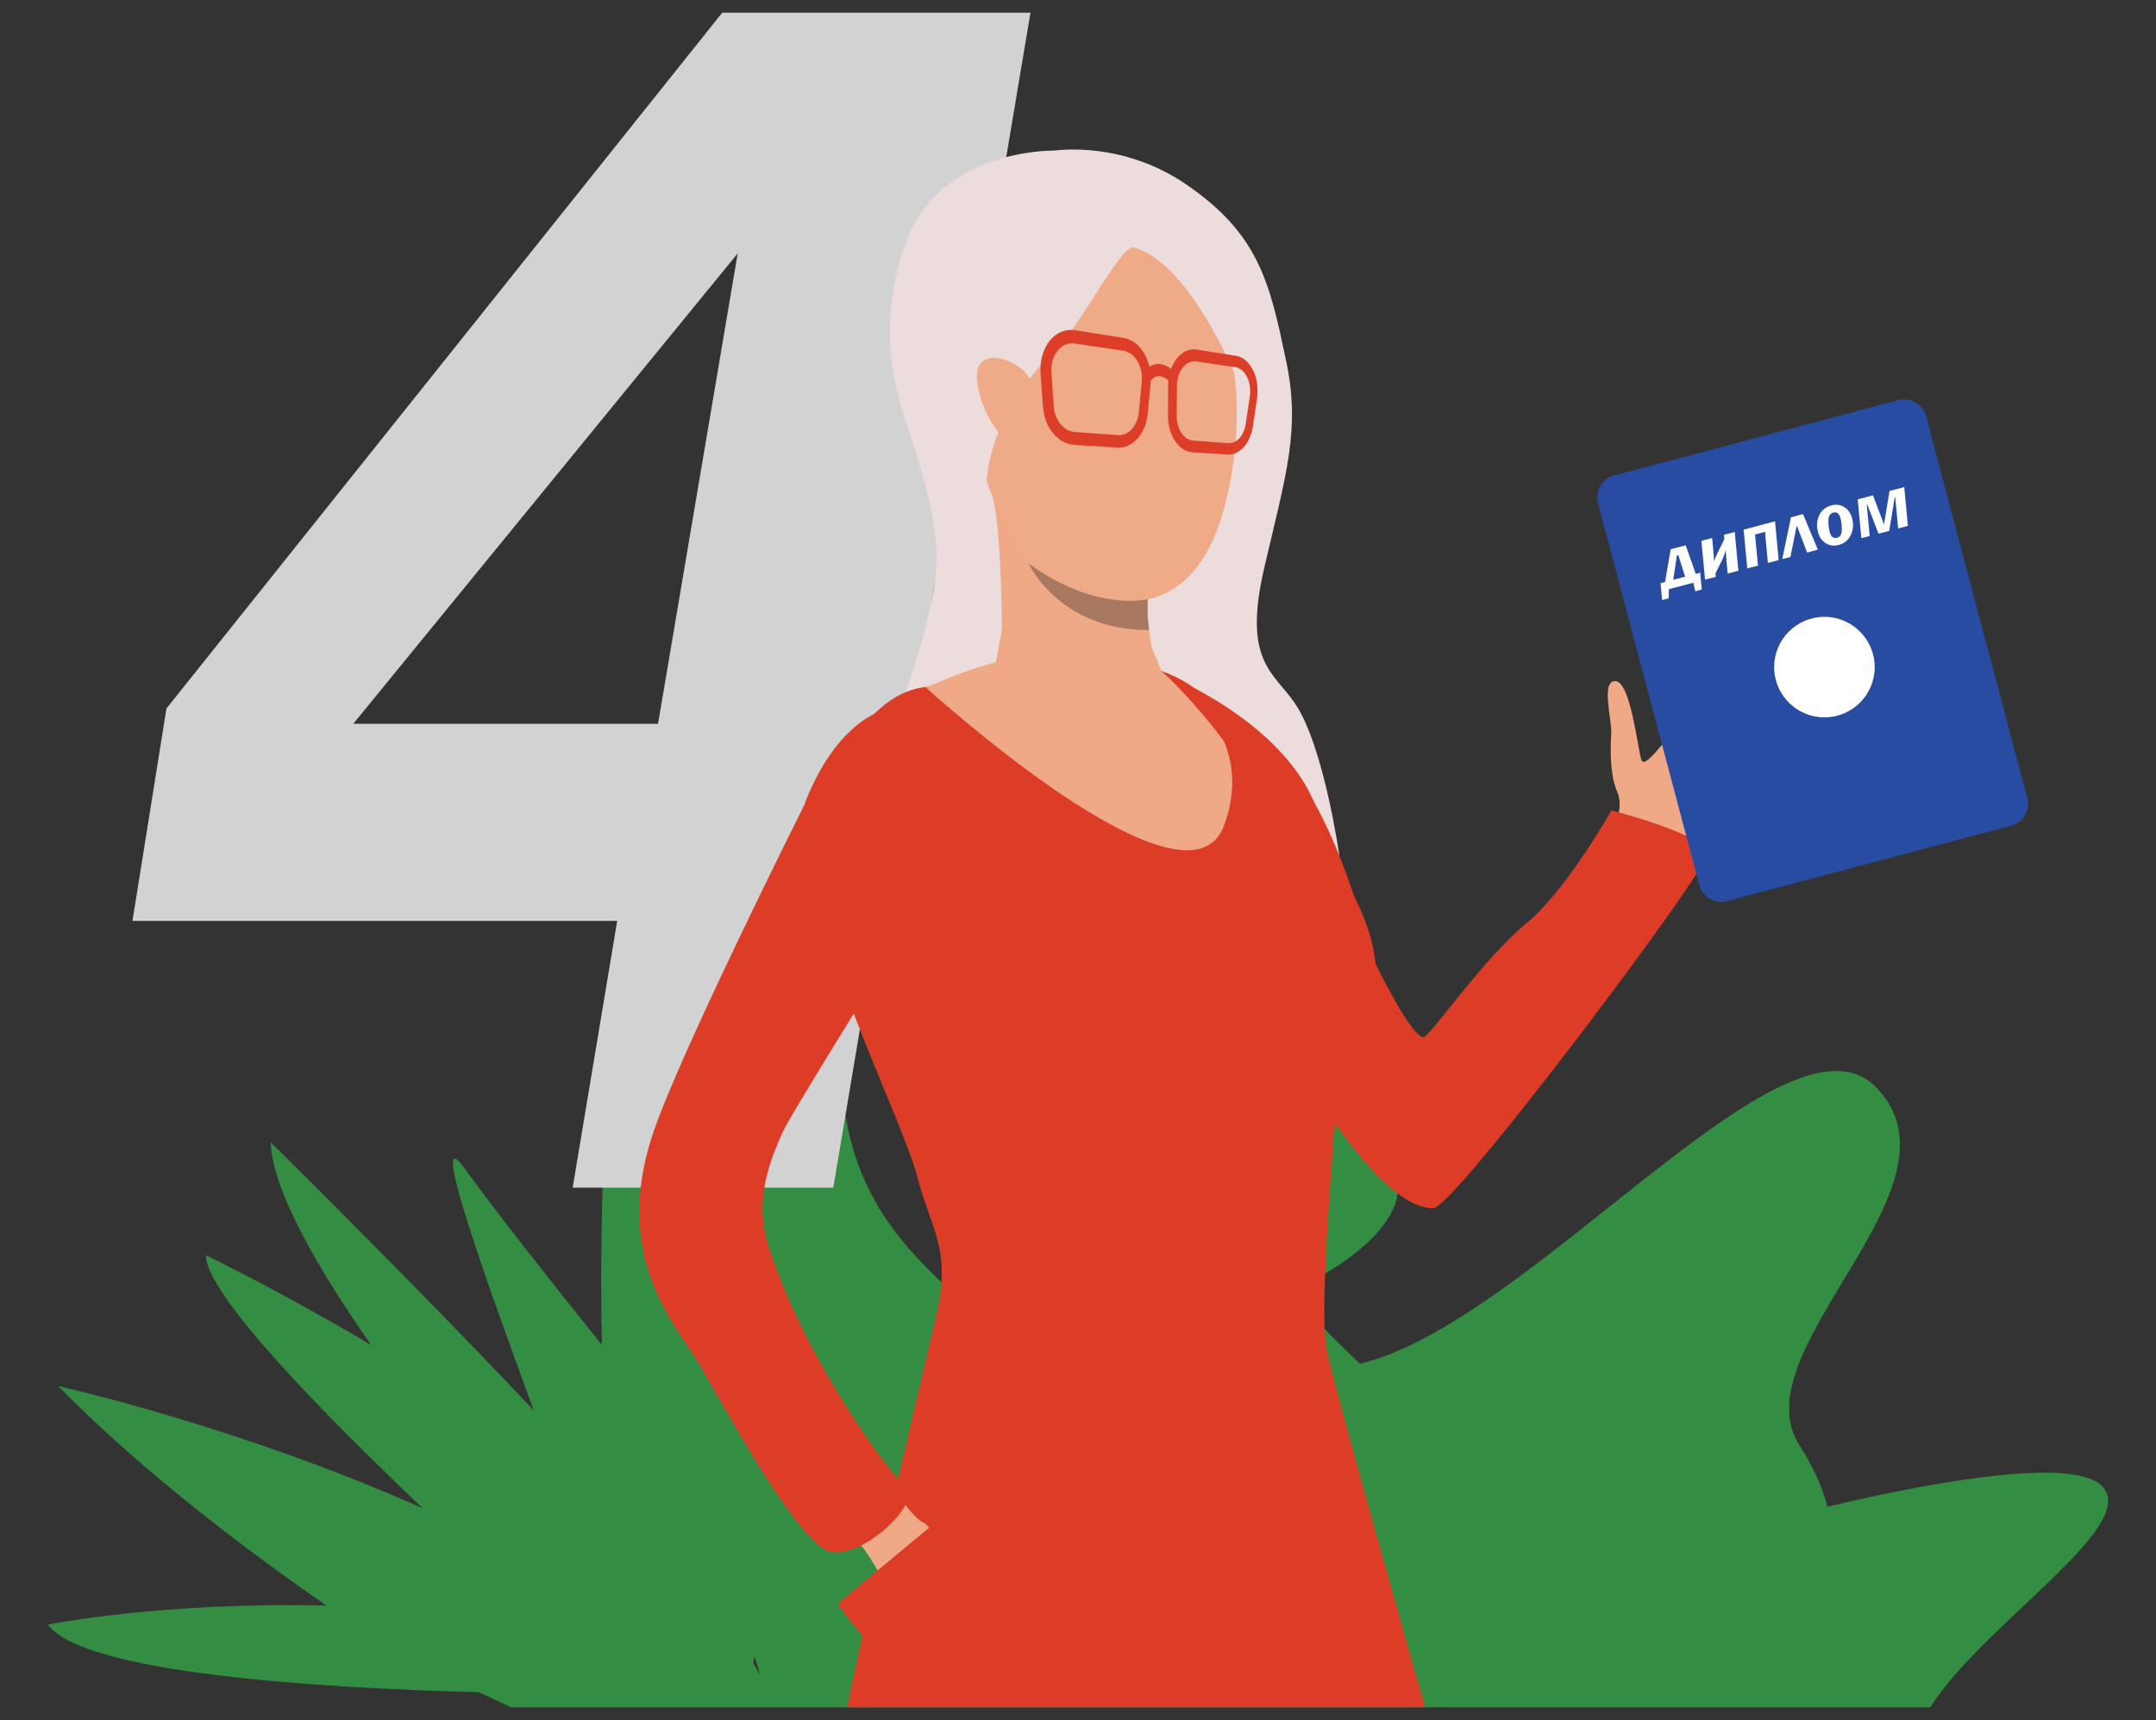 <?xml version="1.0" encoding="UTF-8"?> <!-- Generator: Adobe Illustrator 25.4.1, SVG Export Plug-In . SVG Version: 6.00 Build 0) --> <svg xmlns="http://www.w3.org/2000/svg" xmlns:xlink="http://www.w3.org/1999/xlink" id="Layer_1" x="0px" y="0px" viewBox="0 0 388.97 310.4" style="enable-background:new 0 0 388.97 310.4;" xml:space="preserve"><rect x="0" y="0" width="388.97" height="310.4" fill="#333333" stroke="none"/> <style type="text/css"> .st0{fill:#338D43;} .st1{fill:#D2D2D2;} .st2{fill:#EFA986;} .st3{fill:#ECDCDB;} .st4{fill:#DD3C26;} .st5{fill:#EDDAD3;} .st6{fill:#304664;} .st7{fill:#EFAA87;} .st8{fill:#A87861;} .st9{fill:#DD3E27;} .st10{fill:#284CA1;} .st11{fill:#FFFFFF;} </style> <g> <path class="st0" d="M92.23,308.11h256c9.47-14.93,37.58-32.52,31.16-39.76c-4.71-5.31-28.04-1.58-49.72,3.56 c-0.85-3.53-2.59-7.27-5.03-11.09c-11.08-17.3,31.5-46.81,13.74-64.69c-16.25-16.35-62.04,42.57-93.02,49.98 c-7.48-7.13-13.27-12.67-9.19-14.7c9.01-4.49,25.26-16.46,9.31-26.27c-15.95-9.82-24.44-11.55-28.64-24.81 c-4.2-13.26-19.61-20.07-23.04,0.08c-3.43,20.15-12.98,24.74-10.94,41.56c1.95,16.01,10.75,31.11-11.67,35.72 c0.75-3.69,2.49-7.7,5.52-12.16c7.02-10.38-20.43-15.13-24.42-45.97c-1.28-9.91-18.37-14.54-21.05-2.11 c-1.79,8.29,0.37,18.39-4.96,28.47c-4.35-17.8-9.86-33.55-16.29-37.99c0,0-2.04,26.57-1.4,54.73c-0.01,0.01-0.02,0.02-0.03,0.02 c-8.33-10.38-18.97-23.81-24.78-31.88c-6.46-8.97,3.38,18.94,12.52,43.74c-19.95-21.25-47.46-48.4-47.46-48.4 c0.28,8.89,9.04,23.61,18.12,36.58c-16.85-9.97-29.81-16.19-29.81-16.19c0,6.97,21.02,28.46,39.1,45.65 c-33.24-14.82-65.77-22.06-65.77-22.06C26.2,266.19,46.23,281,58.9,289.75c-30.01-0.69-50.26,3.43-50.26,3.43 c6.48,8.9,49.71,11.47,77.75,12.2C88.24,306.26,90.2,307.17,92.23,308.11z M136.14,298.93c0.35,1.09,0.68,2.18,0.98,3.28 c-0.4-0.69-0.81-1.37-1.24-2.06C135.97,299.74,136.06,299.33,136.14,298.93z"></path> <g> <path class="st1" d="M196.23,129.09l-6.3,37.1h-31.51l-8.08,48.14h-47.02l8.03-48.14H23.9l6.13-38.33L130.3,2.29h55.61 l-21.27,126.8H196.23z M118.72,130.62l14.37-84.89l-69.36,84.89H118.72z"></path> </g> <g> <path class="st2" d="M303.32,130.52c0,0,15.01-16.93,16.91-17.14c1.9-0.21,2.73,0.73,1.39,2.38 c-1.34,1.65-14.05,16.82-14.05,16.82s20.98-16.77,22.49-17.32c0.89-0.32,2.59,1.41,1.95,2.37c-0.64,0.95-20.51,18.87-20.51,18.87 s19.61-15.63,21.02-15.67c1.23-0.04,2.43,1.96,1.05,3.22c-1.38,1.27-18.79,16.89-18.79,16.89s14.96-10.4,16.19-9.69 c0.75,0.43,2.28,1.86-1.66,4.41c-3.94,2.55-12.63,9.63-12.63,9.63L303.32,130.52z"></path> </g> <g> <g> <path class="st2" d="M288.99,152.92c0,0,4.6-5.91,2.8-9.96c-1.53-3.44-1.2-9-1.1-10.71c0.13-2.29-1.93-9.54,0.78-9.33 c2.71,0.21,3.93,11.79,4.64,14.17c0.71,2.39,6.29-6.87,8.58-7.67c2.28-0.8,16.31,10.28,11.78,16.14 c-4.53,5.86-13.06,8.84-13.66,10.05c-0.6,1.2-3.14,4.41-3.14,4.41L288.99,152.92z"></path> </g> </g> <g> <g> <path class="st3" d="M190.03,27.18c0,0-20.28-0.36-26.49,16.36c-6.21,16.72-1.12,29.39,0.82,35.41 c5.07,15.73,5.56,21.46,3.38,31.04c-1.93,8.49-3.77,12.89-6.03,20.83c-2.26,7.94,1.7,7,2.06,7.57 c0.36,0.57,77.86,15.99,77.86,15.99s-2.77-19.74-8-27.44c-3.84-5.66-9.49-7.51-5.53-24.52c3.97-17.01,6.53-24.92,3.96-37.17 c-2.98-14.2-4.85-23.07-18.38-32.19C205.51,27.56,196.42,26.46,190.03,27.18z"></path> </g> </g> <g> <path class="st4" d="M240.03,201.59c5.58,8.08,12.86,16.61,18.61,16.44c3.71-0.11,49.46-60.95,49.39-63.97 c-0.08-3.41-17.32-7.83-17.32-7.83s-7.97,14.33-15.39,20.44c-7.43,6.11-16.39,19.04-18.26,20.39c-1.87,1.35-8.94-13.23-8.94-13.23 c-2.37-7.04-5.35-19.52-12.12-31.01c-6.76-11.5-21.6-16.3-21.6-16.3c-28.55,13.37,17,61,17,61S237.37,197.9,240.03,201.59z"></path> </g> <g> <g> <g> <path class="st5" d="M214.57,123.75l13.75,20.93L241.02,164c-0.03-0.1-0.9-3.05-2.44-11.58c-0.29-1.62-0.61-3.44-0.95-5.48 c-0.1-0.6-0.24-1.2-0.42-1.79c0,0,0,0,0,0c-5.49-12.13-22.03-21.09-22.63-21.38C214.58,123.75,214.57,123.75,214.57,123.75z"></path> </g> </g> </g> <g> <g> <g> <path class="st2" d="M180.79,120.21c0,0,0.22-27.43-2.18-31.8c-2.4-4.37,28.56,17.9,28.56,17.9s-0.09,1.08-0.12,1.85 c-0.01,0.15-0.01,0.28-0.01,0.39c-0.02,2.57,0.02,2.96,0.28,5.14c0.03,0.27,0.07,0.56,0.11,0.89c0.42,3.55,1.44,7.39,3.02,10.56 C213.92,132.14,180.79,120.21,180.79,120.21z"></path> </g> </g> </g> <g> <g> <path class="st4" d="M237.16,145L237.16,145c0,0,0.74,1.47,1.42,7.42l-4.97-7.24c0,0-8.86-12.29-11.88-15.47 c-3.02-3.18-7.14-5.95-7.14-5.95S231.77,131.68,237.16,145z"></path> </g> </g> <g> <g> <path class="st2" d="M209.01,120.93c0,0,15.9,23.62,10.68,25.79c-5.22,2.17-33.74-2.25-46.19-24.72 C173.5,122,191.43,112.44,209.01,120.93z"></path> </g> </g> <g> <g> <path class="st6" d="M240.66,204.24c0.03-0.33,0.05-0.51,0.05-0.55c-0.01,0.02-0.01,0.06-0.02,0.15 C240.67,203.93,240.66,204.07,240.66,204.24z"></path> </g> </g> <path class="st4" d="M168.84,237.73c-2.34,10.03-12.36,52.2-16,70.38H257.1c-2.46-8.66-16.62-58.5-17.78-64.7 c-1.27-6.79,0.9-32.35,1.37-39.56c0.18-2.68,1.25-6.51,2.52-10.64v0c2.15-7,4.85-14.85,4.62-19.38c-0.17-3.44-1.08-6.65-2.52-9.89 l0-0.01c-1.64-3.67-3.98-7.38-6.73-11.51c-1.6-2.41-3.29-4.86-4.97-7.24c-5.48-7.77-10.93-14.81-13.59-17.22 c-1.98-1.79-3.83-3.16-5.43-4.19c-0.01-0.01-0.01-0.01-0.01-0.01c-2.35-1.51-4.14-2.29-5-2.63c0,0,0,0-0.01,0 c-0.36-0.14-0.55-0.2-0.55-0.2l-23.21-3.32c0,0-2.46,0.93-5.92,2.17c-4.25,1.52-10.02,3.51-14.64,4.8c0,0-0.01,0-0.01,0 c-0.71,0.2-1.39,0.38-2.04,0.55c0,0-3.93,1.54-8.03,6.31c-3.91,4.55-8,11.98-7.88,26.93c0.11,13.18,15.75,44.43,18.24,54.12 C168.01,222.17,171.76,225.23,168.84,237.73z"></path> <g> <g> <path class="st4" d="M172.96,163.23c0,0-19.89-6.72-26.05-7.1c0,0,4.05-35.28,24.52-32.07 C191.91,127.28,172.96,163.23,172.96,163.23z"></path> </g> </g> <g> <g> <path class="st2" d="M207.72,116.64c0,0-1.12,4.55-26.96-2.94l-1.12,5.85c0,0-3.39,0.57-12.61,4.5c0,0,47.05,42.95,53.77,25.01 c6.72-17.94-11.25-27.94-11.25-27.94L207.72,116.64z"></path> </g> </g> <g> <g> <path class="st4" d="M240.71,203.69c2.15-7,7.97-23.1,7.42-29.88c-0.28-3.44-1.37-6.65-2.81-9.88l0-0.01 c-1.64-3.67-3.98-7.77-6.73-11.89c-1.6-2.41-4.49-6.48-6.17-8.86c-5.48-7.77-9.73-12.88-12.39-15.3 c-1.98-1.79-3.85-3.29-5.45-4.32c-0.01-0.01,0,0,0,0c-2.35-1.51-4.14-2.1-5-2.43c0,0,0,0-0.01,0 C209.57,121.13,247.03,153.88,240.71,203.69z"></path> </g> </g> <g> <g> <path class="st2" d="M162.24,270.04c0,0,2.59,3.87,4.17,4.62c1.58,0.75,3.42,4.38,3.42,4.38l-9.9,7.51c0,0-3.8-8.6-8.43-11.24 C146.88,272.67,162.24,270.04,162.24,270.04z"></path> </g> </g> <g> <g> <g> <path class="st4" d="M145.09,145.31c0,0,7.82-23.68,24.93-16.58c16.44,6.82-5.12,35.9-7.03,39.45 c-1.91,3.55-19.93,32.17-21.73,36.02c-5.69,12.16-3.62,18.12-1.53,23.87c7.02,19.31,20.41,37.26,23.65,40.34 c3.24,3.08-9.61,14.54-14.82,11.09c-6.93-4.59-19.6-28.86-23.06-34.36c-4.24-6.74-14.85-18.84-7.81-40.26 C122.43,190.45,145.09,145.31,145.09,145.31z"></path> </g> </g> </g> <g> <g> <path class="st4" d="M172.33,271.8l-21.23,17.61c0,0,17.27,25.08,25.19,14.3C184.21,292.93,172.33,271.8,172.33,271.8z"></path> </g> </g> <g> <g> <path class="st7" d="M206,37.57c0,0,22.6,14.24,15.89,49.65c-6.71,35.41-33.42,16.42-36.32,14.47 c-2.9-1.95-12.11-23.9-12.61-33.53C172.48,59.09,167.17,22.79,206,37.57z"></path> </g> </g> <g> <g> <path class="st3" d="M204.58,44.67c-2.34-0.65-9.97,14.69-14.15,18.51c-4.18,3.82-11.82,13.37-12.42,23.71 c-0.6,10.34-9.83-22.41-7.01-34.67c2.82-12.25,6.56-30.21,34.04-16.45c27.48,13.76,20.84,39.25,20.84,39.25 S216.42,47.97,204.58,44.67z"></path> </g> </g> <g> <g> <path class="st7" d="M186.08,69.33c-0.79-4.17-10.06-7.55-9.82-1.28s5.44,13.43,8.31,12.93 C187.43,80.48,186.81,73.18,186.08,69.33z"></path> </g> </g> <g> <path class="st8" d="M207.31,113.7l-0.05,0c-16.19,0.06-21.69-12.02-21.69-12.02c11.35,8.28,20.3,6.72,21.48,6.46 c-0.01,0.15-0.01,0.3-0.02,0.41C207.02,111.13,207.05,111.52,207.31,113.7z"></path> </g> <path class="st9" d="M226.09,66.87c-0.72-1.49-1.83-2.47-3.08-2.66l-7.11-1.13c-1.3-0.21-2.61,0.38-3.59,1.61 c-0.42,0.54-0.77,1.18-1.03,1.88c-1.65-1.27-3.05-0.98-3.91-0.38c-0.64-2.76-2.44-4.85-4.64-5.2l-8.79-1.4 c-1.69-0.27-3.36,0.41-4.55,1.89c-1.2,1.49-1.81,3.63-1.66,5.83l0.43,6.06c0.26,3.77,2.71,6.72,5.61,6.91l7.83,0.49 c2.75,0.17,5.12-2.49,5.46-6.09l0.52-5.44c0.02-0.21,0.02-0.41,0.03-0.62c0.11-0.04,0.21-0.11,0.3-0.22 c0.11-0.14,1.13-1.25,2.89,0.28c-0.03,0.31-0.06,0.63-0.06,0.95l-0.02,5.4c-0.01,3.55,1.95,6.44,4.42,6.59l6.37,0.4 c2.14,0.13,4.07-2.07,4.53-5.14l0.73-4.9C227.05,70.2,226.8,68.35,226.09,66.87z M205.46,74.38c-0.23,2.46-1.86,4.29-3.74,4.15 l-7.84-0.57c-1.97-0.14-3.61-2.17-3.78-4.71l-0.41-6.01c-0.1-1.49,0.3-2.92,1.11-3.93c0.8-1.01,1.93-1.49,3.07-1.32l8.79,1.3 c1.69,0.25,3.04,2,3.31,4.22c0.05,0.46,0.06,0.93,0.02,1.4L205.46,74.38z M225.48,71.56l-0.73,4.92c-0.32,2.11-1.64,3.61-3.11,3.5 l-6.37-0.47c-1.67-0.12-2.99-2.09-2.98-4.49l0.03-5.35c0-1.29,0.38-2.47,1.05-3.33c0.67-0.84,1.53-1.24,2.42-1.11l0-0.01l7.11,1.05 c0.84,0.12,1.6,0.79,2.1,1.8C225.49,69.07,225.66,70.35,225.48,71.56z"></path> <path class="st10" d="M362.85,149.01l-51.27,13.6c-2.19,0.58-4.43-0.72-5.01-2.91L288.3,90.82c-0.58-2.19,0.72-4.43,2.91-5.01 l51.27-13.6c2.19-0.58,4.43,0.72,5.01,2.91L365.75,144C366.33,146.19,365.03,148.43,362.85,149.01z"></path> <g> <path class="st11" d="M300.4,105.03l1.01-5.91l2.71-0.72l1.81,5.16l0.81-0.21l0.28,3.04l-1.17,0.31l-0.35-1.54l-4.41,1.17 l-0.05,1.65l-1.17,0.31l-0.28-3.04L300.4,105.03z M301.87,104.64l2.14-0.57l-1.22-3.89l-0.26,0.07L301.87,104.64z"></path> <path class="st11" d="M309.49,103.48l0.06,0.61l-1.94,0.51l-0.66-7l1.94-0.51l0.24,2.55c0.04,0.51,0.08,1.06,0.1,1.66 c0.24-0.64,0.48-1.22,0.75-1.75l1.12-2.26l-0.07-0.78l1.94-0.51l0.65,7l-1.93,0.51l-0.22-2.37c-0.05-0.55-0.09-1.18-0.12-1.87 c-0.18,0.67-0.41,1.29-0.69,1.86L309.49,103.48z"></path> <path class="st11" d="M315.23,102.58l-0.66-7l5.67-1.5l0.65,7l-1.94,0.51l-0.52-5.61l-1.8,0.48l0.53,5.61L315.23,102.58z"></path> <path class="st11" d="M321.54,100.9l1.57-7.54l2.18-0.58l2.67,6.41l-1.94,0.52l-1.8-4.74l-0.1,0.03l-1.1,5.51L321.54,100.9z"></path> <path class="st11" d="M330.4,91.21c0.87-0.23,1.65-0.13,2.34,0.31c0.69,0.43,1.16,1.12,1.41,2.05c0.28,1.07,0.2,2.06-0.25,2.99 c-0.45,0.93-1.17,1.52-2.16,1.78c-0.85,0.23-1.63,0.13-2.33-0.3c-0.71-0.42-1.17-1.07-1.4-1.94c-0.3-1.15-0.24-2.18,0.2-3.11 C328.65,92.08,329.38,91.48,330.4,91.21z M330.74,92.51c-0.55,0.15-0.84,0.59-0.87,1.33c-0.03,0.74,0.05,1.47,0.24,2.2 c0.22,0.85,0.67,1.18,1.34,1c0.55-0.15,0.82-0.62,0.83-1.41c0.01-0.8-0.07-1.5-0.23-2.1C331.82,92.67,331.39,92.34,330.74,92.51z"></path> <path class="st11" d="M335.81,97.12l-0.66-7l2.76-0.73l1.99,5.26l0.99-6.05l2.66-0.7l0.66,7l-1.76,0.47l-0.52-5.6l-0.11,0.03 l-0.98,6l-1.93,0.51l-2.01-5.21l-0.11,0.03l0.53,5.6L335.81,97.12z"></path> </g> <circle class="st11" cx="329.15" cy="120.39" r="9.07"></circle> </g> </svg> 